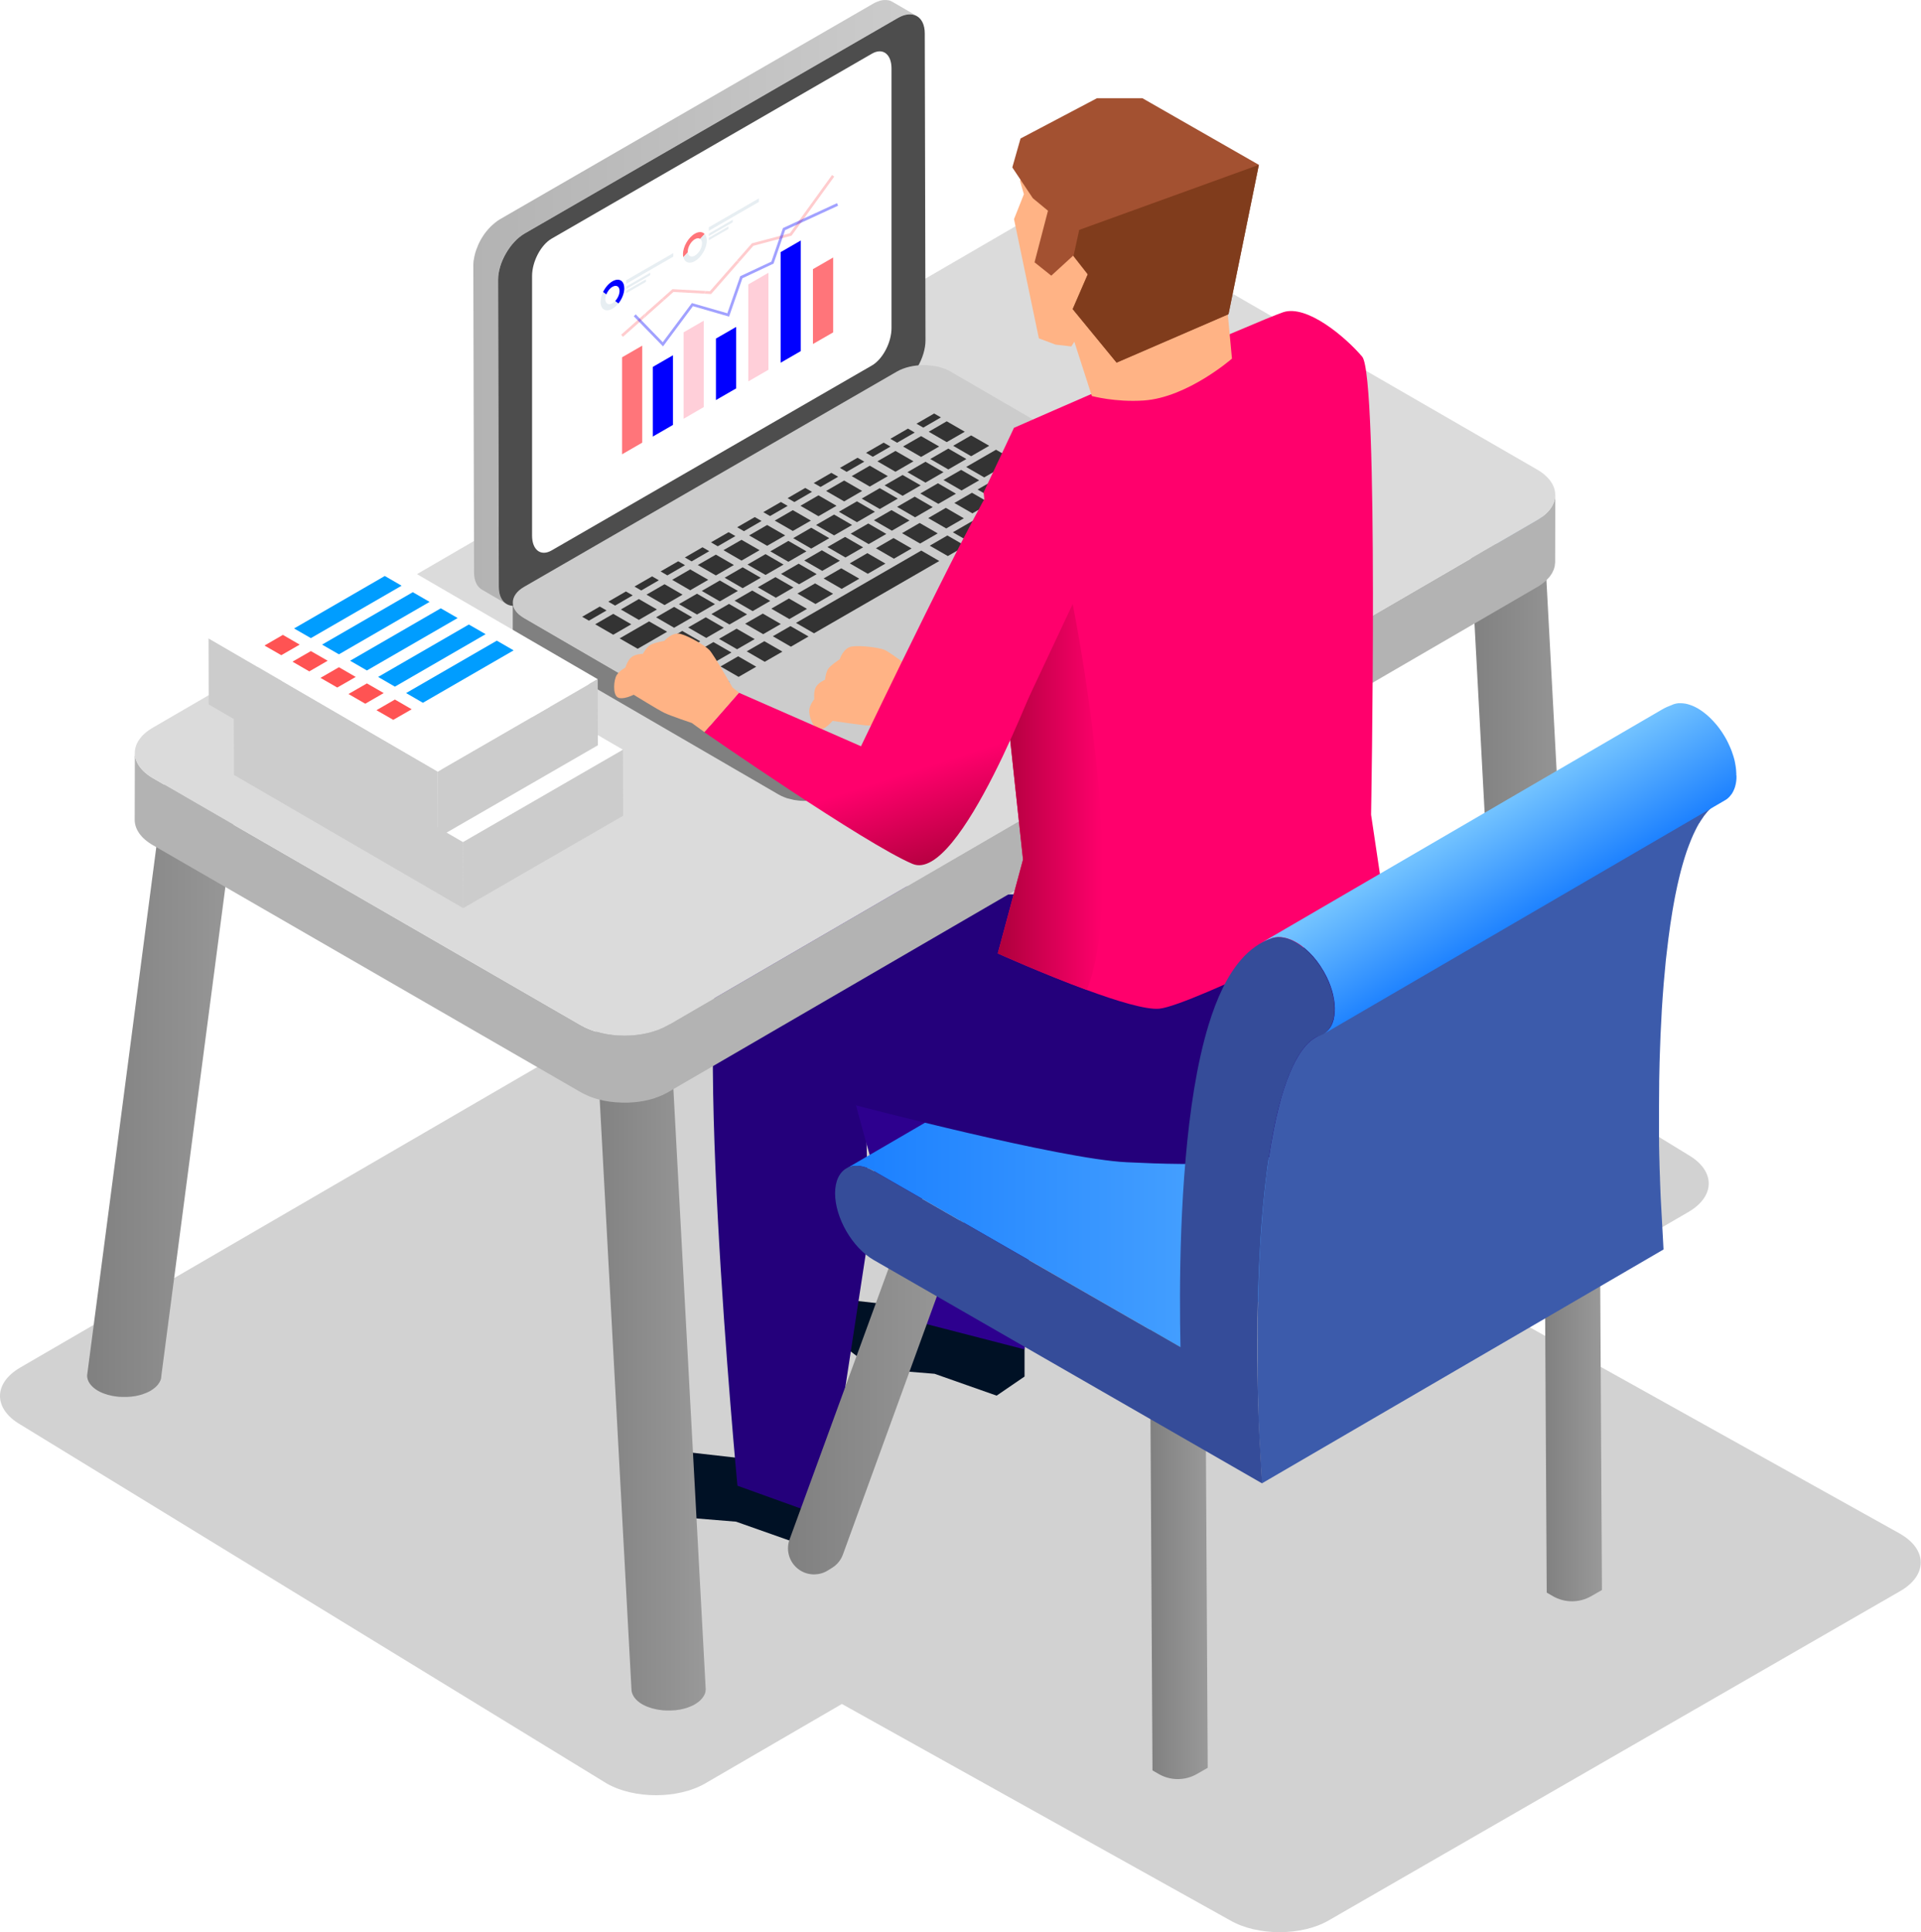 <?xml version="1.0" encoding="UTF-8"?><svg id="artwork" xmlns="http://www.w3.org/2000/svg" xmlns:xlink="http://www.w3.org/1999/xlink" viewBox="0 0 350 352"><defs><style>.cls-1,.cls-2{fill:none;}.cls-3{fill:#ffb385;}.cls-4{fill:url(#_Œ_ƒΩ_11);}.cls-5{fill:url(#_Œ_ƒΩ_10);}.cls-6{fill:url(#_Œ_ƒΩ_12);}.cls-7{fill:url(#_Œ_ƒΩ_25);}.cls-8{fill:gray;}.cls-9{fill:#d2d2d2;}.cls-10{fill:url(#linear-gradient-7);}.cls-11{fill:url(#linear-gradient-5);}.cls-12{fill:url(#linear-gradient-6);}.cls-13{fill:url(#linear-gradient-4);}.cls-14{fill:url(#linear-gradient-3);}.cls-15{fill:url(#linear-gradient-2);}.cls-16{fill:#24007b;}.cls-17{fill:#abc4dc;}.cls-18{fill:#06d2ff;}.cls-19{fill:#dbdbdb;}.cls-20{fill:url(#linear-gradient);}.cls-21{fill:#354c99;}.cls-22{fill:#2d008e;}.cls-23{fill:#4d4d4d;}.cls-24{fill:#ccc;}.cls-25{isolation:isolate;}.cls-26{fill:#001125;}.cls-27{fill:#ff006c;}.cls-28{fill:#e7eef2;}.cls-29{fill:#fff;}.cls-30{fill:#dcdddd;}.cls-31{fill:url(#_Œ_ƒΩ_12-2);}.cls-32{fill:url(#_Œ_ƒΩ_25-2);}.cls-33{fill:#dbedf6;}.cls-34,.cls-2{opacity:.37;}.cls-35{fill:#0100ff;}.cls-36{fill:#009dff;}.cls-37{fill:#b3b3b3;}.cls-38{fill:#ffcfd9;}.cls-39{fill:#ff80de;}.cls-40{fill:#ff5353;}.cls-41{fill:#333;}.cls-42{fill:#a35131;}.cls-43{fill:#803c1c;}.cls-44{fill:#a2afb5;}.cls-45{fill:#d2e9ff;}.cls-46{fill:#6aadfb;}.cls-2{stroke:#fff;stroke-miterlimit:10;stroke-width:.09px;}.cls-47{fill:#ff757a;}.cls-48{fill:#3c5bab;}</style><linearGradient id="_Œ_ƒΩ_11" x1="-9872.59" y1="114.09" x2="-9844.11" y2="114.09" gradientTransform="translate(-9657.44) rotate(-180) scale(1 -1)" gradientUnits="userSpaceOnUse"><stop offset="0" stop-color="#539ef8"/><stop offset="1" stop-color="#8dc2ff"/></linearGradient><linearGradient id="linear-gradient" x1="107.22" y1="236.87" x2="128.58" y2="236.87" gradientUnits="userSpaceOnUse"><stop offset="0" stop-color="gray"/><stop offset="1" stop-color="#999"/></linearGradient><linearGradient id="linear-gradient-2" x1="267.69" y1="157.38" x2="287.65" y2="157.38" xlink:href="#linear-gradient"/><linearGradient id="linear-gradient-3" x1="15.89" y1="195.42" x2="44.37" y2="195.42" xlink:href="#linear-gradient"/><linearGradient id="linear-gradient-4" x1="143.57" y1="253.13" x2="175.93" y2="253.13" xlink:href="#linear-gradient"/><linearGradient id="linear-gradient-5" x1="209.48" y1="279.47" x2="220.04" y2="279.47" xlink:href="#linear-gradient"/><linearGradient id="linear-gradient-6" x1="281.31" y1="247.08" x2="291.88" y2="247.08" xlink:href="#linear-gradient"/><linearGradient id="_Œ_ƒΩ_12" x1="154.2" y1="207.6" x2="288.26" y2="207.6" gradientUnits="userSpaceOnUse"><stop offset="0" stop-color="#1a7fff"/><stop offset="1" stop-color="#73c3ff"/></linearGradient><linearGradient id="linear-gradient-7" x1="86.24" y1="55.03" x2="167.06" y2="55.03" gradientUnits="userSpaceOnUse"><stop offset="0" stop-color="#b3b3b3"/><stop offset="1" stop-color="#ccc"/></linearGradient><linearGradient id="_Œ_ƒΩ_10" x1="44.86" y1="1244.51" x2="102.46" y2="1244.51" gradientTransform="translate(-116.99 -1101.69) rotate(-11.67)" gradientUnits="userSpaceOnUse"><stop offset="0" stop-color="#002644"/><stop offset="1" stop-color="#000616"/></linearGradient><linearGradient id="_Œ_ƒΩ_12-2" x1="280.17" y1="166.93" x2="269.44" y2="148.89" xlink:href="#_Œ_ƒΩ_12"/><linearGradient id="_Œ_ƒΩ_25" x1="181.79" y1="145.2" x2="200.91" y2="145.2" gradientUnits="userSpaceOnUse"><stop offset="0" stop-color="#ae003c"/><stop offset="1" stop-color="#ff006c"/></linearGradient><linearGradient id="_Œ_ƒΩ_25-2" x1="175.52" y1="157.54" x2="169.69" y2="139.31" xlink:href="#_Œ_ƒΩ_25"/></defs><path class="cls-17" d="M188.66,52.27c-2.64,1.52-2.66,4.02-.04,5.54,2.62,1.52,6.93,1.52,9.57,0,2.64-1.52,2.66-4.02.03-5.54-2.62-1.52-6.93-1.52-9.57,0Z"/><path class="cls-4" d="M186.69,55.25c0,.07.01.15.02.22.01.06.03.11.04.17.02.07.03.14.06.2.02.06.05.11.07.16.03.07.06.14.1.21.03.05.06.1.09.15.05.08.1.16.16.24.03.05.07.09.11.14.09.11.18.21.29.31.04.04.07.07.11.11.06.06.13.11.2.17.06.05.12.1.19.15.07.05.16.11.24.16.09.06.17.11.26.17.2.12.41.22.63.32.06.03.13.05.19.08.17.07.35.14.53.2.07.02.13.05.2.07.11.04.23.07.35.1.09.02.18.05.27.07.12.03.25.05.37.08.09.02.17.04.26.05.25.05.51.08.77.11.08,0,.16.01.24.02.16.01.31.02.47.03.1,0,.19,0,.29,0,.13,0,.25,0,.38,0,.1,0,.2,0,.31,0,.12,0,.23-.01.35-.02.1,0,.21-.02.31-.03.11-.01.23-.02.34-.04.1-.01.2-.03.3-.04.12-.02.24-.04.36-.06.09-.02.19-.04.28-.06.14-.03.28-.07.42-.1.08-.02.15-.04.23-.06.25-.07.49-.15.72-.24.03-.01.07-.03.1-.04.32-.13.62-.27.91-.43,1.33-.77,1.99-1.78,1.99-2.79l14.96,114.21c0,1.01-.66,2.02-1.99,2.79-.28.16-.59.31-.91.43-.02,0-.04.02-.06.03-.01,0-.03,0-.04.01-.23.09-.48.17-.72.24-.02,0-.04.01-.06.02-.06.02-.12.03-.17.04-.14.04-.28.07-.42.1-.04,0-.07.02-.11.03h0s0,0,0,0c-.06.01-.11.02-.17.03-.12.02-.24.04-.36.06-.05,0-.09.02-.14.02-.05,0-.11.01-.16.02-.11.01-.23.03-.34.04-.05,0-.11.01-.16.02-.05,0-.1,0-.15,0-.12,0-.23.01-.35.02-.06,0-.11,0-.17,0-.05,0-.09,0-.14,0-.13,0-.25,0-.38,0-.06,0-.12,0-.18,0-.04,0-.07,0-.11,0-.16,0-.31-.02-.47-.03-.06,0-.12,0-.18-.01-.02,0-.04,0-.05,0-.26-.03-.52-.06-.77-.11-.01,0-.03,0-.04,0-.07-.01-.14-.03-.22-.05-.13-.03-.25-.05-.37-.08-.09-.02-.18-.05-.27-.07-.12-.03-.23-.06-.35-.1-.03,0-.05-.01-.08-.02-.04-.01-.08-.03-.12-.05-.18-.06-.35-.13-.53-.2-.07-.03-.13-.05-.19-.08-.22-.1-.43-.2-.63-.32-.03-.02-.05-.03-.08-.05-.06-.04-.12-.08-.18-.12-.08-.05-.16-.1-.24-.16-.07-.05-.13-.1-.19-.15-.07-.06-.14-.11-.2-.17-.01-.01-.03-.02-.04-.03-.03-.02-.04-.05-.07-.07-.1-.1-.2-.2-.29-.31-.02-.02-.04-.04-.06-.07-.02-.02-.03-.05-.05-.07-.06-.08-.11-.16-.16-.24-.02-.03-.05-.06-.07-.1,0-.02-.02-.04-.03-.05-.04-.07-.07-.14-.1-.21-.02-.04-.04-.08-.06-.12,0-.01,0-.03-.01-.04-.02-.07-.04-.14-.06-.2-.01-.04-.03-.09-.04-.13,0-.01,0-.03,0-.04-.01-.07-.02-.14-.02-.22,0-.05-.01-.09-.02-.14,0-.02,0-.04,0-.06l-14.96-114.21c0,.07.01.13.02.2Z"/><path class="cls-9" d="M346.21,279.42l-71.19-39.68,32.61-18.95c4.95-2.88,4.92-7.54-.06-10.41l-106.77-65.35c-4.98-2.87-13.02-2.88-17.97,0L3.69,249.13c-4.94,2.87-4.92,7.54.06,10.41l106.77,65.35c4.98,2.87,13.03,2.87,17.97,0l24.9-14.47,70.74,39.42c4.98,2.87,13.03,2.87,17.97,0l104.16-60.01c4.95-2.88,4.92-7.54-.06-10.41Z"/><polygon class="cls-26" points="150.5 270.34 150.5 277.72 145.41 281.2 134.11 277.21 122.98 276.3 113.3 268.96 116.61 263.56 135.22 265.68 150.5 270.34"/><path class="cls-17" d="M118.75,159.39c2.64,1.52,2.66,4.02.04,5.54-2.62,1.52-6.93,1.52-9.57,0-2.64-1.52-2.66-4.02-.03-5.54,2.62-1.52,6.93-1.52,9.57,0Z"/><path class="cls-20" d="M120.72,162.37c0,.07-.01.15-.02.22-.01.06-.03.11-.04.17-.02.07-.03.14-.06.2-.02.06-.05.11-.07.17-.03.07-.06.14-.1.21-.03.05-.06.1-.09.15-.05.08-.1.16-.16.24-.03.05-.07.09-.11.14-.09.11-.18.21-.29.31-.04.04-.07.07-.11.11-.06.06-.13.11-.2.17-.06.05-.12.1-.19.15-.07.05-.16.11-.24.16-.09.06-.17.11-.26.17-.2.12-.41.22-.63.32-.06.03-.13.05-.19.08-.17.07-.35.14-.53.2-.07.02-.13.05-.2.07-.11.04-.23.07-.35.1-.09.02-.18.05-.27.07-.12.03-.25.05-.37.08-.09.02-.17.04-.26.05-.25.04-.51.08-.77.11-.08,0-.16.01-.24.02-.16.01-.31.02-.47.03-.1,0-.19,0-.29,0-.13,0-.25,0-.38,0-.1,0-.2,0-.31,0-.12,0-.23-.01-.35-.02-.1,0-.21-.02-.31-.03-.11-.01-.23-.02-.34-.04-.1-.01-.2-.03-.3-.04-.12-.02-.24-.04-.36-.06-.09-.02-.19-.04-.28-.06-.14-.03-.28-.07-.42-.1-.08-.02-.15-.04-.23-.06-.25-.07-.49-.15-.72-.24-.03-.01-.07-.03-.1-.04-.32-.13-.62-.27-.91-.43-1.33-.77-1.99-1.78-1.99-2.79l7.84,145.54c0,1.01.66,2.02,1.99,2.79.28.16.59.31.91.43.02,0,.04.02.06.03.01,0,.03,0,.04.01.23.09.48.17.72.24.02,0,.04.01.06.02.06.02.12.03.17.04.14.04.28.07.42.1.04,0,.07.02.11.03h0s0,0,0,0c.06.01.11.02.17.03.12.02.24.04.36.06.05,0,.09.02.14.02.05,0,.11.01.16.02.11.01.23.03.34.04.05,0,.11.01.16.02.05,0,.1,0,.15,0,.12,0,.23.01.35.02.06,0,.11,0,.17,0,.05,0,.09,0,.14,0,.13,0,.25,0,.38,0,.06,0,.12,0,.18,0,.04,0,.07,0,.11,0,.16,0,.31-.02.47-.03.06,0,.12,0,.18-.01.02,0,.04,0,.05,0,.26-.03.52-.06.77-.11.01,0,.03,0,.04,0,.07-.01.14-.03.22-.05.12-.03.25-.05.37-.08.09-.02.18-.05.27-.07.12-.03.23-.06.35-.1.03,0,.05-.01.08-.02.04-.01.08-.03.12-.05.18-.06.35-.13.53-.2.06-.03.13-.05.19-.08.22-.1.43-.2.63-.32.03-.02.05-.03.08-.05.06-.04.12-.08.18-.12.08-.05.16-.1.24-.16.07-.05.13-.1.19-.15.07-.06.14-.11.2-.17.01-.01.03-.02.04-.03.03-.02.04-.05.07-.07.1-.1.2-.2.29-.31.02-.02.04-.04.06-.07.02-.02.03-.05.05-.07.06-.08.11-.16.16-.24.02-.03.05-.06.07-.1,0-.02.02-.04.03-.05.04-.07.07-.14.1-.21.02-.04.04-.08.06-.12,0-.01,0-.03.01-.04.02-.07.04-.14.06-.2.01-.04.03-.09.04-.13,0-.01,0-.03,0-.04.01-.07.02-.14.02-.22,0-.05.01-.09.02-.14,0-.02,0-.04,0-.06l-7.84-145.54c0,.07-.01.13-.02.2Z"/><path class="cls-17" d="M279.22,92.49c2.64,1.52,2.65,4.02.04,5.54-2.62,1.52-6.93,1.52-9.57,0-2.64-1.52-2.65-4.02-.03-5.54,2.62-1.52,6.93-1.52,9.57,0Z"/><path class="cls-15" d="M281.19,95.47c0,.07-.01.14-.03.22-.01.06-.03.11-.04.17-.02.07-.03.14-.06.2-.02.06-.05.11-.07.16-.03.07-.06.14-.1.21-.03.05-.06.1-.09.15-.05.08-.1.16-.16.24-.03.05-.07.09-.11.14-.09.11-.18.21-.29.31-.04.04-.07.07-.11.11-.06.06-.13.11-.2.17-.06.05-.12.1-.19.15-.07.05-.16.11-.24.16-.09.06-.17.11-.26.17-.2.12-.41.22-.63.32-.06.03-.13.06-.19.08-.17.07-.35.14-.53.2-.07.02-.13.05-.2.07-.11.04-.23.07-.35.1-.09.02-.18.05-.27.07-.12.03-.25.05-.37.08-.09.02-.17.04-.26.05-.25.05-.51.08-.77.11-.08,0-.16.01-.24.02-.16.01-.31.02-.47.03-.1,0-.19,0-.29,0-.13,0-.25,0-.38,0-.1,0-.2,0-.31,0-.12,0-.23-.01-.35-.02-.1,0-.21-.02-.31-.03-.11-.01-.23-.02-.34-.04-.1-.01-.2-.03-.3-.04-.12-.02-.24-.04-.36-.06-.09-.02-.19-.04-.28-.06-.14-.03-.28-.07-.42-.1-.08-.02-.15-.04-.23-.06-.25-.07-.49-.15-.72-.24-.03-.01-.07-.03-.1-.04-.32-.13-.62-.27-.91-.43-1.33-.77-1.99-1.78-1.99-2.79l6.44,120.35c0,1.01.66,2.02,1.99,2.79.28.16.59.31.91.43.02,0,.04.02.06.03.01,0,.03,0,.04.01.23.09.48.17.72.24.02,0,.04.01.06.02.06.02.12.03.17.04.14.04.28.07.42.1.04,0,.07.02.11.03h0s0,0,0,0c.06.01.11.02.17.03.12.02.24.04.36.06.05,0,.09.02.14.02.05,0,.11.01.16.02.11.01.23.03.34.04.05,0,.11.01.16.02.05,0,.1,0,.15,0,.12,0,.23.01.35.02.06,0,.11,0,.17,0,.05,0,.09,0,.14,0,.13,0,.25,0,.38,0,.06,0,.12,0,.18,0,.04,0,.07,0,.11,0,.16,0,.31-.02.47-.03.06,0,.12,0,.18-.01.02,0,.04,0,.05,0,.26-.03.52-.06.77-.11.01,0,.03,0,.04,0,.07-.01.14-.03.22-.05.13-.03.25-.05.37-.08.09-.02.18-.05.27-.07.12-.03.23-.06.35-.1.03,0,.05-.01.08-.02.04-.01.08-.03.12-.05.18-.06.35-.13.53-.2.06-.03.13-.05.19-.08.22-.1.43-.2.63-.32.03-.02.05-.03.08-.05.06-.04.12-.08.18-.12.08-.05.16-.1.24-.16.07-.05.13-.1.19-.15.07-.06.14-.11.2-.17.01-.01.03-.02.04-.03.03-.02.04-.05.07-.07.1-.1.2-.2.29-.31.02-.02.04-.04.06-.07.02-.02.03-.05.05-.07.06-.08.11-.16.16-.24.02-.03.05-.06.07-.1.01-.02.02-.04.03-.05.04-.07.07-.14.1-.21.02-.04.04-.08.06-.12,0-.01,0-.03.01-.04.02-.07.04-.14.06-.2.01-.04.03-.09.04-.13,0-.01,0-.03,0-.04.01-.07.02-.14.02-.22,0-.05.01-.09.02-.14,0-.02,0-.04,0-.06l-6.44-120.35c0,.07-.01.13-.02.2Z"/><path class="cls-17" d="M42.38,133.6c2.64,1.52,2.66,4.02.04,5.54-2.62,1.52-6.93,1.52-9.57,0-2.64-1.52-2.65-4.02-.03-5.54,2.62-1.52,6.93-1.52,9.57,0Z"/><path class="cls-14" d="M44.35,136.59c0,.07-.01.14-.03.22-.01.06-.03.11-.04.17-.02.07-.03.14-.06.2-.02.06-.05.11-.07.16-.03.07-.06.14-.1.21-.03.05-.06.1-.09.15-.05.08-.1.16-.16.24-.03.05-.07.09-.11.14-.09.11-.18.21-.29.31-.04.04-.07.07-.11.11-.06.06-.13.11-.2.17-.06.05-.12.1-.19.15-.07.05-.16.11-.24.16-.09.06-.17.11-.26.17-.2.12-.41.22-.63.32-.06.03-.13.05-.19.08-.17.07-.35.14-.53.2-.07.02-.13.05-.2.07-.11.04-.23.07-.35.1-.09.02-.18.05-.27.07-.12.03-.25.05-.37.08-.09.02-.17.04-.26.05-.25.04-.51.08-.77.11-.08,0-.16.01-.24.02-.16.01-.31.02-.47.03-.1,0-.19,0-.29,0-.13,0-.25,0-.38,0-.1,0-.2,0-.31,0-.12,0-.23-.01-.35-.02-.1,0-.21-.02-.31-.03-.11-.01-.23-.02-.34-.04-.1-.01-.2-.03-.3-.04-.12-.02-.24-.04-.36-.06-.09-.02-.19-.04-.28-.06-.14-.03-.28-.07-.42-.1-.08-.02-.15-.04-.23-.06-.25-.07-.49-.15-.72-.24-.03-.01-.07-.03-.1-.04-.32-.13-.62-.27-.91-.43-1.33-.77-1.99-1.78-1.99-2.79l-14.96,114.21c0,1.01.66,2.02,1.99,2.79.28.16.59.31.91.43.02,0,.04.02.06.03.01,0,.03,0,.04.01.23.09.48.17.72.24.02,0,.04.01.06.02.06.02.12.03.17.04.14.04.28.07.42.1.04,0,.07.02.11.03h0s0,0,0,0c.06.01.11.02.17.03.12.02.24.04.36.06.05,0,.09.02.14.02.05,0,.11.01.16.02.11.01.23.03.34.04.05,0,.11.01.16.02.05,0,.1,0,.15,0,.12,0,.23.01.35.02.06,0,.11,0,.17,0,.05,0,.09,0,.14,0,.13,0,.25,0,.38,0,.06,0,.12,0,.18,0,.04,0,.07,0,.11,0,.16,0,.31-.02.47-.03.06,0,.12,0,.18-.01.02,0,.04,0,.05,0,.26-.03.52-.06.77-.11.01,0,.03,0,.04,0,.07-.01.14-.03.22-.05.12-.03.25-.05.37-.08.09-.02.18-.05.27-.07.12-.03.23-.06.35-.1.03,0,.05-.01.08-.02.04-.01.08-.03.12-.05.18-.06.35-.13.53-.2.06-.03.13-.05.19-.08.22-.1.43-.2.63-.32.03-.02.05-.03.08-.05.06-.04.12-.08.18-.12.08-.05.16-.1.24-.16.07-.05.13-.1.19-.15.07-.06.14-.11.2-.17.01-.01.03-.02.04-.03.03-.02.04-.05.07-.07.1-.1.2-.2.29-.31.02-.02.04-.04.06-.07.02-.02.03-.05.05-.07.06-.08.11-.16.16-.24.02-.03.05-.06.07-.1,0-.02.02-.04.03-.05.04-.07.07-.14.1-.21.02-.04.04-.08.06-.12,0-.01,0-.03.01-.04.02-.07.04-.14.06-.2.01-.04.03-.09.04-.13,0-.01,0-.03,0-.04.01-.07.02-.14.02-.22,0-.05.01-.09.02-.14,0-.02,0-.04,0-.06l14.96-114.21c0,.07-.01.13-.02.2Z"/><polygon class="cls-26" points="186.67 243.39 186.67 250.77 181.58 254.25 170.28 250.27 159.15 249.36 149.48 242.01 152.78 236.61 171.4 238.73 186.67 243.39"/><path class="cls-16" d="M175.3,202.55v-41.32c-20.73.22-38.57,1.76-42.45,6.13-7.49,8.44,1.51,103.3,1.51,103.3l16.02,5.77,7.94-51.82-.67-24.97s7.89,1.36,17.65,2.89Z"/><path class="cls-22" d="M237.1,167.08s-3.68,25.26-7.04,36.46l-41.32-1.59-2.08,43.87-18.99-4.9s-20.7-64.07-16.4-68.75c15.81-17.25,85.84-5.09,85.84-5.09Z"/><g class="cls-25"><polygon class="cls-33" points="166.15 219.43 170.71 216.78 175.93 221.82 171.36 224.47 166.15 219.43"/><path class="cls-13" d="M171.36,224.47l-5.21-5.04-22.3,61.03c-.78,2.17.11,4.58,2.11,5.73h0c1.51.86,3.37.83,4.85-.08l.8-.5c.92-.57,1.62-1.43,1.98-2.45l22.33-61.35-4.56,2.65Z"/></g><g class="cls-25"><polygon class="cls-44" points="214.06 236.42 209.48 235.17 214.98 233.58 219.56 234.84 214.06 236.42"/><path class="cls-11" d="M219.56,234.84l-5.5,1.59-4.58-1.25.5,87.34,1.12.65c2.15,1.24,4.79,1.25,6.95.02l1.99-1.14-.49-87.2Z"/></g><g class="cls-25"><polygon class="cls-44" points="285.89 204.04 281.31 202.79 286.81 201.2 291.39 202.45 285.89 204.04"/><path class="cls-12" d="M291.39,202.45l-5.5,1.59-4.58-1.25.5,87.34,1.12.65c2.15,1.24,4.79,1.25,6.95.02l1.99-1.14-.49-87.2Z"/></g><path class="cls-6" d="M232.4,170.73c-.08-.04-.15-.08-.22-.13-.1-.05-.19-.1-.29-.15-.1-.05-.19-.09-.29-.13-.09-.04-.19-.08-.28-.12-.1-.04-.19-.07-.28-.11-.02,0-.04-.01-.05-.02,0,0-.01,0-.02,0-.07-.02-.14-.05-.21-.07-.1-.03-.19-.06-.29-.08-.1-.02-.19-.05-.29-.06-.1-.02-.21-.04-.31-.05-.07,0-.14-.02-.21-.02-.01,0-.02,0-.03,0-.02,0-.05,0-.07,0-.11,0-.22-.01-.33-.01-.12,0-.25,0-.37.02-.14.01-.27.03-.41.06,0,0,0,0,0,0,0,0,0,0-.01,0-.16.03-.32.08-.47.13-.2.07-.39.16-.57.26l-73.18,42.61c.32-.18.67-.32,1.04-.39,0,0,0,0,.01,0,.37-.08.77-.1,1.19-.06.01,0,.02,0,.03,0,.42.04.85.13,1.3.28,0,0,.01,0,.02,0,.46.16.93.37,1.42.65l55.86,32.09,73.18-42.61-55.86-32.09Z"/><path class="cls-16" d="M252.29,165.83s2.74,29.12-7.91,39.16c-8.51,8.03-27.06,7.3-39.1,6.74-12.04-.56-49.32-10.37-49.32-10.37,0,0-30.1-23.84-22.6-32.28,10.31-11.61,118.93-3.25,118.93-3.25Z"/><path class="cls-37" d="M283.33,90.49c-.01.12-.02.24-.04.35-.02.1-.05.19-.07.29-.03.11-.06.22-.1.34-.03.09-.08.18-.12.27-.05.12-.1.23-.16.35-.04.08-.1.17-.15.25-.08.13-.17.26-.26.39-.06.08-.12.15-.18.23-.14.17-.3.34-.48.51-.06.06-.12.12-.19.18-.11.1-.23.19-.34.28-.1.08-.2.17-.32.25-.13.09-.27.18-.4.27-.14.09-.28.19-.43.27l-158.38,92.04c-.34.19-.69.37-1.06.54-.1.05-.21.09-.32.14-.29.12-.58.23-.88.33-.11.04-.21.08-.32.11-.19.06-.38.11-.58.16-.15.04-.29.08-.44.12-.2.05-.41.09-.62.13-.14.03-.28.06-.42.09-.42.07-.85.13-1.28.18-.13.01-.27.02-.4.03-.25.02-.51.04-.76.05-.16,0-.32.01-.49.01-.21,0-.41,0-.62,0-.17,0-.34,0-.51-.01-.19,0-.38-.02-.57-.03-.17-.01-.35-.03-.52-.04-.19-.02-.38-.04-.56-.06-.17-.02-.34-.05-.5-.07-.2-.03-.4-.07-.6-.1-.16-.03-.31-.06-.47-.09-.23-.05-.47-.11-.7-.17-.13-.03-.26-.07-.39-.1-.41-.12-.82-.26-1.2-.41-.05-.02-.11-.05-.16-.07-.53-.22-1.04-.45-1.52-.73l-77.94-45c-1.38-.8-2.33-1.75-2.85-2.77-.31-.61-.46-1.24-.46-1.87h0s0,0,0,0l-.03,12.21c0,1.68,1.1,3.36,3.32,4.63l77.94,45c.48.27.99.51,1.52.73.03.01.06.03.1.05.02,0,.04.01.06.02.39.15.79.29,1.21.41.03,0,.06.02.1.03.09.03.19.05.29.07.23.06.46.12.7.17.06.01.12.03.19.05.09.02.19.03.28.05.2.04.4.07.6.1.08.01.16.03.24.04.09.01.18.02.26.03.19.02.37.04.56.06.09,0,.18.02.27.03.08,0,.17,0,.25.01.19.01.38.02.57.03.1,0,.19.01.29.02.08,0,.15,0,.23,0,.21,0,.41,0,.62,0,.1,0,.2,0,.31,0,.06,0,.12,0,.18-.01.26-.01.51-.03.76-.05.1,0,.2-.01.3-.02.03,0,.06,0,.09-.01.43-.05.86-.1,1.28-.18.02,0,.04,0,.06,0,.12-.02.24-.05.36-.08.21-.04.41-.08.62-.13.15-.04.3-.08.44-.12.19-.05.39-.11.58-.16.04-.01.08-.02.12-.04.07-.02.13-.05.2-.08.3-.1.6-.21.88-.33.11-.05.21-.09.32-.14.37-.17.72-.34,1.06-.54l158.38-92.04s.09-.05.14-.08c.1-.06.19-.13.29-.19.14-.09.28-.18.4-.27.11-.08.21-.17.32-.25.12-.09.24-.19.34-.28.02-.02.05-.04.07-.06.04-.04.07-.08.12-.13.17-.17.33-.34.48-.51.03-.04.07-.07.1-.11.03-.04.05-.08.08-.11.1-.13.18-.26.26-.39.03-.06.08-.11.11-.16.02-.03.02-.06.04-.09.06-.12.11-.23.16-.35.03-.07.07-.13.1-.2,0-.02.01-.05.02-.07.04-.11.07-.22.1-.34.02-.08.05-.15.06-.23,0-.02,0-.04,0-.06.02-.12.03-.24.04-.35,0-.08.02-.15.03-.23,0-.03,0-.07,0-.1l.03-12.21c0,.11-.02.22-.03.33Z"/><path class="cls-19" d="M280.04,85.53c4.4,2.54,4.43,6.66.05,9.2l-158.38,92.04c-4.37,2.54-11.49,2.54-15.89,0l-77.94-45c-4.4-2.54-4.42-6.66-.05-9.2L186.21,40.53c4.38-2.54,11.49-2.54,15.89,0l77.94,45Z"/><path class="cls-10" d="M86.31,47.4c0-.05.02-.11.03-.16,0-.06.02-.12.03-.18.02-.11.03-.23.06-.34.04-.19.09-.37.14-.56.02-.06.03-.11.05-.17,0-.03.02-.07.03-.1.02-.08.05-.15.07-.23.05-.15.11-.31.17-.46.06-.15.12-.29.18-.44,0,0,0-.02.01-.02,0,0,0-.01,0-.02.06-.13.11-.25.17-.38.07-.14.14-.28.21-.42.06-.12.13-.23.19-.35,0-.01.01-.02.02-.03,0-.01.01-.02.02-.03.08-.14.17-.28.25-.41.09-.14.19-.28.28-.42.04-.06.09-.12.13-.18.02-.03.05-.06.07-.09.04-.06.08-.12.13-.17.13-.17.26-.33.4-.48.06-.07.13-.13.19-.2.05-.06.11-.12.16-.17.06-.06.12-.13.18-.19.14-.14.29-.26.43-.38.1-.08.19-.17.29-.25.3-.24.61-.46.92-.64L159.07.68c.23-.14.47-.25.69-.34.07-.03.14-.05.22-.08.06-.02.11-.04.17-.06.06-.02.13-.05.19-.07.15-.04.29-.07.43-.09.06,0,.12-.01.18-.02.02,0,.05,0,.07,0,.04,0,.07,0,.11-.01.11,0,.22,0,.32,0,.1,0,.2.02.3.03.02,0,.04,0,.06.01.01,0,.03,0,.04,0,.06.01.12.02.18.04.09.03.18.06.26.09.08.04.17.08.25.12,0,0,.02.01.03.02l4.5,2.61c-.22-.13-.45-.21-.71-.27-.01,0-.03,0-.04,0-.25-.05-.51-.06-.79-.04-.02,0-.05,0-.07,0-.26.03-.53.09-.81.18-.06.02-.11.04-.17.06-.3.11-.6.24-.91.42l-67.93,39.22c-.32.18-.62.4-.92.64-.1.08-.19.17-.29.25-.21.18-.42.37-.62.58-.05.06-.11.12-.16.17-.25.27-.49.56-.72.86-.02.03-.05.06-.07.09-.25.34-.48.68-.69,1.05,0,.01-.01.02-.02.03-.21.37-.41.76-.58,1.14,0,0,0,.01,0,.02-.17.38-.31.77-.43,1.16,0,.03-.02.07-.03.1-.11.36-.19.71-.25,1.07-.01.06-.02.12-.03.18-.06.38-.09.76-.09,1.12l.13,55.92c0,1.55.55,2.64,1.43,3.15l-4.5-2.62c-.88-.51-1.43-1.6-1.43-3.15l-.13-55.92c0-.31.02-.63.06-.96Z"/><path class="cls-23" d="M163.57,3.29c2.71-1.57,4.92-.31,4.92,2.8l.13,55.92c0,3.12-2.18,6.91-4.89,8.47l-67.93,39.22c-2.71,1.57-4.92.31-4.92-2.81l-.13-55.92c0-3.11,2.18-6.9,4.89-8.46L163.57,3.29Z"/><path class="cls-8" d="M93.55,110.47s.01.05.02.07c.08.22.19.43.33.64.03.04.05.08.08.11.15.21.33.41.55.6.14.13.32.24.49.36.14.1.26.21.42.3l46.43,26.97c.3.17.63.32.96.46.09.04.18.07.27.1.21.08.43.14.65.2.23.06.46.12.69.17.28.06.55.11.84.14.07,0,.14.02.21.03.38.04.77.06,1.16.06.06,0,.12,0,.19,0,.38,0,.77-.02,1.15-.06.06,0,.12-.01.17-.02.38-.04.75-.11,1.11-.19.07-.01.13-.03.2-.05.33-.08.65-.18.96-.29.06-.02.11-.04.17-.06.37-.14.73-.31,1.05-.5l67.93-39.22c1.36-.79,2.04-1.82,2.04-2.85v5.2c.02,1.03-.66,2.07-2.02,2.85l-67.93,39.22c-.31.18-.65.34-1,.48-.02,0-.04.01-.06.02-.06.02-.12.04-.17.06-.2.07-.4.15-.61.21-.11.03-.23.06-.35.09-.07.02-.13.03-.2.05-.06.01-.12.03-.18.04-.23.05-.45.09-.69.12-.08.01-.17.02-.25.03-.06,0-.11.01-.17.02-.08,0-.17.02-.25.03-.23.02-.45.03-.68.04-.07,0-.14,0-.22,0-.06,0-.12,0-.19,0-.1,0-.2,0-.31,0-.26,0-.51-.03-.77-.05-.03,0-.06,0-.09-.01-.07,0-.14-.02-.21-.03-.2-.02-.39-.05-.59-.08-.09-.02-.17-.04-.25-.06-.24-.05-.47-.11-.69-.17-.12-.03-.25-.05-.37-.09-.1-.03-.19-.07-.28-.11-.09-.03-.18-.07-.27-.1-.34-.14-.66-.28-.96-.46l-46.43-26.97s-.06-.03-.08-.05c-.13-.08-.22-.17-.34-.25-.17-.12-.35-.24-.49-.37-.01-.01-.03-.02-.05-.03-.16-.15-.3-.3-.43-.46-.03-.04-.05-.07-.07-.11-.03-.04-.05-.08-.08-.11-.04-.06-.09-.13-.13-.19-.07-.13-.13-.26-.18-.39,0-.02-.01-.04-.02-.06,0-.03-.01-.05-.02-.07-.03-.08-.06-.17-.07-.25-.03-.13-.04-.26-.05-.4,0-.02,0-.04,0-.06v-5.2c-.01.24.03.48.1.71Z"/><path class="cls-24" d="M95.48,106.91c-2.71,1.57-2.73,4.1-.03,5.67l46.43,26.97c2.69,1.56,7.07,1.57,9.78,0l67.93-39.22c2.71-1.56,2.72-4.1.03-5.67l-46.43-26.97c-2.7-1.57-7.08-1.56-9.78,0l-67.93,39.22Z"/><path class="cls-29" d="M158.86,66.58l-58.35,33.69c-1.97,1.14-3.57-.07-3.57-2.7v-47.28c0-2.63,1.6-5.68,3.57-6.82l58.35-33.69c1.97-1.14,3.57.07,3.57,2.7v47.28c0,2.63-1.6,5.68-3.57,6.82Z"/><polygon class="cls-45" points="149.35 31.7 120.68 48.25 120.68 46.38 149.35 29.83 149.35 31.7"/><polygon class="cls-45" points="149.35 35.28 120.68 51.83 120.68 49.96 149.35 33.41 149.35 35.28"/><polygon class="cls-45" points="149.35 38.85 120.68 55.4 120.68 53.54 149.35 36.99 149.35 38.85"/><path class="cls-39" d="M107.9,58.06c0-2.94,2.06-6.51,4.61-7.98,2.54-1.47,4.61-.28,4.61,2.66s-2.06,6.51-4.61,7.98c-2.54,1.47-4.61.28-4.61-2.66Z"/><polygon class="cls-45" points="141.17 56.51 112.51 73.06 112.51 71.2 141.17 54.65 141.17 56.51"/><polygon class="cls-45" points="141.17 60.09 112.51 76.64 112.51 74.77 141.17 58.22 141.17 60.09"/><polygon class="cls-45" points="141.17 63.67 112.51 80.22 112.51 78.35 141.17 61.8 141.17 63.67"/><path class="cls-18" d="M144.62,58.06c0-2.94,2.06-6.51,4.61-7.98,2.54-1.47,4.61-.28,4.61,2.66s-2.06,6.51-4.61,7.98c-2.54,1.47-4.61.28-4.61-2.66Z"/><polygon class="cls-41" points="108.44 113.73 111.73 111.83 115.02 113.73 111.73 115.63 108.44 113.73"/><polygon class="cls-41" points="112.89 116.3 118.26 113.2 121.55 115.09 116.18 118.19 112.89 116.3"/><polygon class="cls-41" points="117.42 118.91 124.3 114.94 127.59 116.83 120.71 120.81 117.42 118.91"/><polygon class="cls-41" points="122.02 121.57 129.98 116.97 133.27 118.87 125.31 123.46 122.02 121.57"/><polygon class="cls-41" points="178.11 89.18 186.07 84.59 189.36 86.49 181.4 91.08 178.11 89.18"/><polygon class="cls-41" points="113.12 111.03 116.4 109.13 119.69 111.03 116.4 112.93 113.12 111.03"/><polygon class="cls-41" points="119.54 112.46 122.82 110.56 126.11 112.46 122.82 114.36 119.54 112.46"/><polygon class="cls-41" points="123.7 110.06 126.99 108.16 130.27 110.06 126.99 111.95 123.7 110.06"/><polygon class="cls-41" points="127.86 107.65 131.15 105.75 134.44 107.65 131.15 109.55 127.86 107.65"/><polygon class="cls-41" points="132.03 105.25 135.31 103.35 138.6 105.25 135.31 107.15 132.03 105.25"/><polygon class="cls-41" points="136.19 102.85 139.48 100.95 142.76 102.85 139.48 104.74 136.19 102.85"/><polygon class="cls-41" points="140.35 100.44 143.64 98.54 146.93 100.44 143.64 102.34 140.35 100.44"/><polygon class="cls-41" points="144.52 98.04 147.8 96.14 151.09 98.04 147.8 99.94 144.52 98.04"/><polygon class="cls-41" points="148.68 95.64 151.97 93.74 155.25 95.64 151.97 97.53 148.68 95.64"/><polygon class="cls-41" points="152.84 93.23 156.13 91.33 159.41 93.23 156.13 95.13 152.84 93.23"/><polygon class="cls-41" points="157 90.83 160.29 88.93 163.58 90.83 160.29 92.73 157 90.83"/><polygon class="cls-41" points="161.17 88.42 164.45 86.53 167.74 88.42 164.45 90.32 161.17 88.42"/><polygon class="cls-41" points="165.33 86.02 168.62 84.12 171.9 86.02 168.62 87.92 165.33 86.02"/><polygon class="cls-41" points="169.49 83.62 172.78 81.72 176.07 83.62 172.78 85.52 169.49 83.62"/><polygon class="cls-41" points="173.66 81.21 176.94 79.32 180.23 81.21 176.94 83.11 173.66 81.21"/><polygon class="cls-41" points="125.38 114.31 128.59 112.46 131.88 114.36 128.67 116.21 125.38 114.31"/><polygon class="cls-41" points="131 116.38 134.21 114.53 137.5 116.43 134.29 118.28 131 116.38"/><polygon class="cls-41" points="135.76 113.63 138.98 111.78 142.26 113.68 139.05 115.53 135.76 113.63"/><polygon class="cls-41" points="140.53 110.88 143.74 109.03 147.03 110.92 143.82 112.78 140.53 110.88"/><polygon class="cls-41" points="145.29 108.13 148.51 106.28 151.79 108.17 148.58 110.03 145.29 108.13"/><polygon class="cls-41" points="150.06 105.38 153.27 103.53 156.56 105.42 153.35 107.28 150.06 105.38"/><polygon class="cls-41" points="154.82 102.63 158.03 100.77 161.32 102.67 158.11 104.53 154.82 102.63"/><polygon class="cls-41" points="159.59 99.88 162.8 98.02 166.09 99.92 162.87 101.78 159.59 99.88"/><polygon class="cls-41" points="164.35 97.13 167.56 95.27 170.85 97.17 167.64 99.02 164.35 97.13"/><polygon class="cls-41" points="169.12 94.38 172.33 92.52 175.61 94.42 172.4 96.27 169.12 94.38"/><polygon class="cls-41" points="173.88 91.63 177.09 89.77 180.38 91.67 177.17 93.52 173.88 91.63"/><polygon class="cls-46" points="182.61 91.78 190.57 87.18 193.86 89.08 185.89 93.68 182.61 91.78"/><polygon class="cls-41" points="173.61 96.97 181.57 92.38 184.86 94.27 176.9 98.87 173.61 96.97"/><polygon class="cls-46" points="126.52 124.16 129.73 122.31 133.02 124.21 129.8 126.06 126.52 124.16"/><polygon class="cls-41" points="131.28 121.41 134.49 119.56 137.78 121.46 134.57 123.31 131.28 121.41"/><polygon class="cls-41" points="136.05 118.66 139.26 116.81 142.55 118.71 139.33 120.56 136.05 118.66"/><polygon class="cls-41" points="140.81 115.91 144.02 114.06 147.31 115.95 144.1 117.81 140.81 115.91"/><polygon class="cls-41" points="106.07 112.36 109.28 110.5 110.51 111.21 107.3 113.07 106.07 112.36"/><polygon class="cls-41" points="110.83 109.61 114.04 107.75 115.28 108.46 112.07 110.32 110.83 109.61"/><polygon class="cls-41" points="115.6 106.85 118.81 105 120.04 105.71 116.83 107.57 115.6 106.85"/><polygon class="cls-41" points="120.36 104.1 123.57 102.25 124.81 102.96 121.59 104.82 120.36 104.1"/><polygon class="cls-41" points="124.78 101.56 127.99 99.7 129.22 100.41 126.01 102.27 124.78 101.56"/><polygon class="cls-41" points="129.54 98.8 132.75 96.95 133.99 97.66 130.77 99.52 129.54 98.8"/><polygon class="cls-41" points="134.31 96.05 137.52 94.2 138.75 94.91 135.54 96.77 134.31 96.05"/><polygon class="cls-41" points="139.07 93.3 142.28 91.45 143.51 92.16 140.3 94.01 139.07 93.3"/><polygon class="cls-41" points="143.5 90.75 146.71 88.89 147.94 89.6 144.73 91.46 143.5 90.75"/><polygon class="cls-41" points="148.26 88 151.47 86.14 152.71 86.85 149.5 88.71 148.26 88"/><polygon class="cls-41" points="153.03 85.24 156.24 83.39 157.47 84.1 154.26 85.96 153.03 85.24"/><polygon class="cls-41" points="157.79 82.49 161 80.64 162.24 81.35 159.02 83.21 157.79 82.49"/><polygon class="cls-41" points="162.22 79.94 165.43 78.08 166.66 78.8 163.45 80.65 162.22 79.94"/><polygon class="cls-41" points="166.98 77.19 170.2 75.33 171.43 76.04 168.22 77.9 166.98 77.19"/><polygon class="cls-41" points="145.03 113.48 167.85 100.3 171.13 102.2 148.31 115.37 145.03 113.48"/><polygon class="cls-41" points="169.4 99.41 172.61 97.55 175.9 99.45 172.69 101.3 169.4 99.41"/><polygon class="cls-41" points="129.61 111.87 132.82 110.02 136.11 111.92 132.9 113.77 129.61 111.87"/><polygon class="cls-41" points="133.84 109.43 137.05 107.58 140.34 109.47 137.13 111.33 133.84 109.43"/><polygon class="cls-41" points="138.07 106.99 141.28 105.14 144.57 107.03 141.36 108.89 138.07 106.99"/><polygon class="cls-41" points="142.3 104.55 145.51 102.69 148.8 104.59 145.59 106.44 142.3 104.55"/><polygon class="cls-41" points="146.53 102.11 149.74 100.25 153.03 102.15 149.81 104 146.53 102.11"/><polygon class="cls-41" points="150.76 99.66 153.97 97.81 157.26 99.71 154.04 101.56 150.76 99.66"/><polygon class="cls-41" points="154.99 97.22 158.2 95.37 161.48 97.27 158.27 99.12 154.99 97.22"/><polygon class="cls-41" points="159.22 94.78 162.43 92.93 165.71 94.82 162.5 96.68 159.22 94.78"/><polygon class="cls-41" points="163.45 92.34 166.66 90.48 169.94 92.38 166.73 94.24 163.45 92.34"/><polygon class="cls-41" points="167.68 89.9 170.89 88.04 174.17 89.94 170.96 91.79 167.68 89.9"/><polygon class="cls-41" points="171.9 87.45 175.12 85.6 178.4 87.5 175.19 89.35 171.9 87.45"/><polygon class="cls-41" points="176.03 85.07 181.47 81.93 184.76 83.83 179.32 86.97 176.03 85.07"/><polygon class="cls-41" points="117.79 108.33 121.08 106.43 124.36 108.33 121.08 110.23 117.79 108.33"/><polygon class="cls-41" points="122.47 105.63 125.75 103.73 129.04 105.63 125.75 107.53 122.47 105.63"/><polygon class="cls-41" points="127.14 102.93 130.43 101.04 133.71 102.93 130.43 104.83 127.14 102.93"/><polygon class="cls-41" points="131.81 100.23 135.1 98.34 138.39 100.23 135.1 102.13 131.81 100.23"/><polygon class="cls-41" points="136.49 97.54 139.77 95.64 143.06 97.54 139.77 99.43 136.49 97.54"/><polygon class="cls-41" points="141.16 94.84 144.45 92.94 147.74 94.84 144.45 96.73 141.16 94.84"/><polygon class="cls-41" points="145.84 92.14 149.12 90.24 152.41 92.14 149.12 94.04 145.84 92.14"/><polygon class="cls-41" points="150.51 89.44 153.8 87.54 157.08 89.44 153.8 91.34 150.51 89.44"/><polygon class="cls-41" points="155.18 86.74 158.47 84.84 161.76 86.74 158.47 88.64 155.18 86.74"/><polygon class="cls-41" points="159.86 84.04 163.15 82.15 166.43 84.04 163.15 85.94 159.86 84.04"/><polygon class="cls-41" points="164.53 81.34 167.82 79.45 171.11 81.34 167.82 83.24 164.53 81.34"/><polygon class="cls-41" points="169.21 78.65 172.49 76.75 175.78 78.65 172.49 80.54 169.21 78.65"/><path class="cls-5" d="M209.86,103.75l-26.48,3.39-2.98,9.09s35.34,5.23,44.61,3.97c9.27-1.26,5.78-44.74,5.78-44.74l-20.94,28.3Z"/><path class="cls-3" d="M167.75,123.04s-5.48-4.18-6.55-4.63c-1.07-.46-4.36-.86-5.96-.64-1.6.22-2.24,2.33-2.24,2.33,0,0-1.68,1.09-2.12,1.77-.44.68-.56,1.95-.56,1.95,0,0-1.1.46-1.62,1.26s-.34,2.29-.34,2.29c0,0-.75.89-.91,1.88-.16,1,.67,3.48,1.74,3.65,1.06.17,2.51-1.58,2.51-1.58,0,0,5.18.79,6.46.85,1.28.06,5.31-.26,5.31-.26l2.75.63,2.98-9.09-1.45-.41Z"/><path class="cls-27" d="M252.33,165.3s-35.19,17.91-41.13,18.46c-2.42.22-7.73-1.4-13.18-3.41-7.96-2.93-16.23-6.66-16.23-6.66l4.6-17.1-2.55-23.74-4.63-43.16,5.53-11.75s44.72-19.63,49.05-21.06c4.31-1.44,11.34,4.5,14.4,8.1,3.06,3.61,1.62,83.43,1.62,83.43l2.52,16.89Z"/><polygon class="cls-3" points="187.26 27.78 185.85 32.99 186.55 35.38 184.75 39.92 189.28 61.64 192.31 62.78 195.19 63.11 202.39 51.84 203.44 39.06 192.07 33.36 187.26 27.78"/><path class="cls-3" d="M195.1,60.27l3.83,11.87s4.24,1.17,9.46.82c7.96-.54,16.07-7.63,16.07-7.63l-1.16-12.41-23.9-2.39-4.29,9.74Z"/><polygon class="cls-42" points="229.36 30.03 223.83 57.24 203.44 66.06 195.44 56.31 198.19 49.97 195.59 46.65 195.53 46.57 191.54 50.22 188.49 47.79 190.94 38.39 188.18 36.11 184.44 30.5 185.94 25.23 199.87 17.89 208.14 17.89 229.36 30.03"/><polygon class="cls-43" points="229.36 30.03 223.83 57.24 203.44 66.06 195.44 56.31 198.19 49.97 195.59 46.65 196.63 41.88 229.36 30.03"/><path class="cls-48" d="M309.61,149.96c.08-.13.15-.26.23-.39.14-.22.28-.42.42-.62.07-.1.14-.2.2-.3.21-.28.42-.54.63-.78.56-.63,1.13-1.1,1.67-1.41l-73.18,42.61c-.54.31-1.11.78-1.67,1.41-.21.24-.42.5-.63.78-.07.09-.13.2-.2.29-.12.17-.24.34-.36.53-.02.03-.03.06-.05.09-.08.12-.15.26-.23.39-.13.21-.25.43-.38.66-.08.15-.16.31-.24.47-.08.16-.16.3-.23.46-.07.15-.14.3-.21.45-.28.6-.54,1.25-.8,1.93-.03.08-.07.15-.1.24-.05.12-.09.25-.13.38-.08.23-.16.45-.24.69-.09.28-.19.56-.28.85-.08.24-.15.49-.23.74-.04.12-.08.24-.11.37-.05.16-.09.33-.13.49-.09.31-.18.63-.26.96-.08.29-.15.58-.22.87-.08.33-.16.67-.24,1.01-.03.15-.07.29-.11.44-.03.14-.06.29-.09.43-.09.42-.18.85-.27,1.28-.06.28-.12.57-.17.86-.09.46-.18.93-.26,1.39-.04.2-.08.4-.11.6-.03.15-.05.3-.08.45-.28,1.63-.52,3.32-.74,5.05-.02.16-.05.32-.07.48-.1.76-.18,1.53-.26,2.3-.04.4-.09.79-.13,1.19-.14,1.37-.27,2.75-.38,4.13,0,.03,0,.06,0,.1-.13,1.58-.24,3.17-.34,4.75-.02.31-.03.61-.05.92-.07,1.28-.14,2.56-.19,3.82,0,.05,0,.1,0,.15-.05,1.27-.09,2.53-.13,3.77,0,.32-.02.64-.03.96-.03,1.15-.05,2.29-.07,3.4,0,.17,0,.34,0,.5-.01,1-.02,1.98-.03,2.94,0,.35,0,.71,0,1.05,0,.6,0,1.19,0,1.77,0,.19,0,.37,0,.55,0,.39,0,.77,0,1.15,0,.19,0,.37,0,.55,0,.37,0,.74,0,1.1,0,.16,0,.32,0,.48,0,.36,0,.71.01,1.06,0,.2,0,.39,0,.59,0,.3,0,.59.01.88,0,.19,0,.37.01.55,0,.28.01.57.02.84,0,.17,0,.33.01.5,0,.26.01.53.02.78,0,.18,0,.34.01.51,0,.23.01.45.02.67,0,.04,0,.08,0,.12,0,.16,0,.3.01.45,0,.16,0,.32.01.47,0,.2.01.38.02.56,0,.12,0,.25.01.37,0,.17.01.32.02.48,0,.13,0,.26.01.38,0,.1,0,.19.01.29,0,.16.01.32.02.46,0,.01,0,.03,0,.04.01.28.02.52.03.73,0,.17.01.32.02.44,0,.17.01.3.02.37l.49,9,73.18-42.61-.49-9c0-.07,0-.2-.02-.37,0-.12-.01-.27-.02-.44,0-.21-.02-.45-.03-.73,0-.01,0-.02,0-.04,0-.14-.01-.3-.02-.46,0-.1,0-.18-.01-.29,0-.15-.01-.31-.02-.47,0-.11,0-.22-.01-.34,0-.17-.01-.35-.02-.53,0-.15,0-.29-.01-.45,0-.15,0-.31-.02-.47,0-.19-.01-.38-.02-.58,0-.18-.01-.38-.02-.57,0-.21-.01-.42-.02-.64,0-.18,0-.38-.01-.57,0-.23-.01-.46-.02-.71,0-.24-.01-.49-.02-.74,0-.21,0-.41-.01-.62,0-.29,0-.58-.02-.88,0-.2,0-.39,0-.59,0-.29,0-.59-.01-.88,0-.23,0-.45,0-.68,0-.31,0-.64,0-.96,0-.22,0-.44,0-.66,0-.38,0-.76,0-1.15,0-.19,0-.36,0-.55,0-.58,0-1.17,0-1.77,0-1.29.01-2.63.03-4,0-.16,0-.33,0-.5.02-1.12.04-2.26.07-3.42,0-.32.02-.63.03-.95.04-1.29.08-2.6.14-3.93.06-1.3.12-2.62.2-3.93.02-.27.02-.53.04-.8.1-1.59.21-3.17.34-4.76.12-1.42.25-2.83.39-4.23.04-.4.09-.8.14-1.2.1-.93.21-1.86.33-2.77.22-1.72.46-3.42.74-5.05.06-.35.12-.69.18-1.03.09-.48.17-.95.26-1.42.05-.28.11-.56.17-.84.09-.44.18-.87.27-1.29.06-.29.13-.58.2-.87.08-.34.16-.68.24-1.01.07-.29.15-.58.22-.87.09-.32.17-.64.26-.95.08-.29.16-.58.25-.86.07-.25.15-.49.22-.72.09-.29.19-.58.28-.86.08-.23.16-.46.24-.68.08-.21.15-.41.23-.61.26-.68.52-1.34.8-1.94.14-.32.29-.62.44-.91.08-.16.16-.32.24-.47.12-.23.25-.45.37-.66Z"/><path class="cls-31" d="M316.35,141.27c0-.11,0-.22,0-.34,0-.11,0-.22-.02-.34,0-.1-.01-.2-.02-.3,0,0,0-.01,0-.02,0-.01,0-.02,0-.03-.01-.11-.02-.23-.04-.35-.02-.12-.03-.23-.05-.35-.02-.12-.04-.24-.06-.36-.02-.12-.05-.24-.07-.37,0-.03-.01-.06-.02-.09,0-.01,0-.02,0-.03-.02-.08-.04-.17-.06-.25-.03-.12-.06-.25-.1-.37-.03-.12-.07-.25-.11-.37-.04-.12-.08-.24-.12-.36-.03-.08-.06-.17-.09-.25,0,0,0-.02,0-.03,0-.03-.02-.05-.03-.08-.04-.11-.08-.23-.13-.35-.04-.11-.09-.23-.14-.34s-.1-.23-.15-.34c-.05-.12-.1-.23-.16-.35-.03-.07-.07-.15-.1-.22-.02-.05-.05-.1-.07-.14-.07-.14-.14-.28-.21-.42-.11-.2-.22-.4-.33-.59-.16-.27-.33-.54-.5-.8-.02-.03-.04-.06-.06-.09-.01-.02-.02-.04-.04-.06-.13-.2-.27-.39-.41-.58-.1-.13-.2-.26-.3-.39-.09-.11-.18-.22-.27-.33-.09-.11-.18-.21-.27-.31-.02-.02-.03-.03-.05-.05,0,0-.01-.01-.02-.02-.07-.08-.14-.16-.21-.24-.1-.1-.19-.2-.29-.3-.1-.1-.2-.2-.3-.3-.1-.1-.21-.2-.31-.29-.11-.1-.21-.19-.32-.28-.01,0-.02-.02-.03-.03,0,0-.01,0-.02-.01-.09-.07-.18-.15-.27-.22-.1-.08-.21-.16-.31-.24-.1-.07-.2-.15-.31-.22-.1-.07-.2-.13-.3-.2-.1-.06-.2-.12-.29-.18-.02-.01-.04-.03-.07-.04-.07-.04-.15-.08-.22-.12-.09-.05-.19-.1-.29-.15-.09-.05-.19-.09-.28-.13-.09-.04-.19-.08-.28-.12-.02,0-.04-.01-.05-.02,0,0-.02,0-.03,0-.07-.03-.14-.05-.2-.08-.1-.03-.19-.06-.28-.09-.1-.03-.19-.06-.29-.08-.1-.02-.2-.05-.29-.07,0,0-.02,0-.03,0,0,0-.01,0-.02,0-.09-.02-.17-.03-.26-.04-.11-.01-.21-.03-.31-.03-.11,0-.22-.01-.33-.01-.04,0-.09,0-.13,0-.02,0-.04,0-.06,0-.06,0-.11,0-.17,0-.14.01-.27.03-.4.06-.14.03-.28.06-.41.11-.08.03-.16.05-.23.08-.05.02-.1.05-.15.07-.63.23-1.24.5-1.8.83l-73.18,42.61c.57-.33,1.17-.6,1.8-.83.13-.05.25-.11.39-.15.31-.1.64-.15.98-.17.02,0,.04,0,.06,0,.34-.01.68.01,1.04.08,0,0,.01,0,.02,0,.36.07.73.18,1.1.32,0,0,.02,0,.03,0,.37.15.75.33,1.13.55.52.3,1.04.67,1.55,1.09,0,0,0,0,.01.01.5.42,1,.9,1.47,1.43,0,0,.01.01.02.02.47.53.91,1.1,1.32,1.72.02.03.04.06.06.1.41.61.78,1.26,1.12,1.95.27.56.51,1.12.7,1.67,0,.01,0,.02.01.03.19.54.35,1.08.47,1.6,0,.01,0,.02,0,.04.12.53.2,1.04.25,1.54,0,0,0,.01,0,.02.05.49.05.97.03,1.42,0,.01,0,.03,0,.04-.03.45-.09.87-.18,1.27,0,.01,0,.03,0,.04-.1.39-.23.76-.39,1.09-.01.02-.02.04-.03.06-.13.26-.3.48-.47.7-.06.08-.12.17-.19.24-.22.24-.47.45-.75.61l73.18-42.61c.28-.16.53-.38.75-.61.07-.07.13-.16.19-.24.09-.11.19-.21.26-.33.07-.12.14-.24.21-.37.01-.02.02-.04.03-.06,0-.02.02-.03.02-.04.06-.13.12-.27.18-.41.05-.12.09-.25.13-.38.02-.08.04-.16.06-.25,0-.01,0-.03.01-.04,0-.02.01-.05.02-.07.03-.11.05-.23.07-.35.02-.11.04-.23.05-.34.01-.11.03-.22.03-.33,0-.06,0-.12.01-.17,0-.01,0-.03,0-.04,0-.04,0-.08,0-.12,0-.11,0-.22,0-.33Z"/><path class="cls-21" d="M236.13,171.69c2.09,1.21,4.16,3.47,5.55,6.32,2.39,4.91,1.83,9.68-1.24,10.67-.79.25-1.67.82-2.53,1.8-.87.98-1.74,2.37-2.53,4.13-1.6,3.48-2.9,8.39-3.84,13.96-1.89,11.16-2.43,24.89-2.45,35.52-.03,9.42.32,16.42.36,17.14l.49,9-70.77-40.7c-3.89-2.24-7.03-7.7-7.02-12.16.01-4.48,3.18-6.27,7.07-4.03l55.86,32.09c-.06-2.71-.1-5.93-.09-9.49.02-7.34.26-16.08,1.02-24.77.75-8.7,2.01-17.31,4.2-24.5,1.47-4.78,3.35-8.95,6.03-11.98,1.53-1.72,3.35-3.07,5.55-3.79,1.29-.41,2.82-.09,4.34.78Z"/><polygon class="cls-29" points="155.17 64.31 106.86 92.2 106.86 50.23 155.17 22.34 155.17 64.31"/><polygon class="cls-47" points="117.01 80.64 113.34 82.76 113.34 65.09 117.01 62.97 117.01 80.64"/><polygon class="cls-38" points="128.22 74.16 124.55 76.29 124.55 60.54 128.22 58.42 128.22 74.16"/><polygon class="cls-35" points="134.12 70.76 130.44 72.88 130.44 61.68 134.12 59.56 134.12 70.76"/><polygon class="cls-38" points="140.01 67.36 136.34 69.48 136.34 51.81 140.01 49.69 140.01 67.36"/><polygon class="cls-35" points="145.9 63.96 142.23 66.08 142.23 45.93 145.9 43.81 145.9 63.96"/><polygon class="cls-47" points="151.8 60.55 148.12 62.67 148.12 49.03 151.8 46.91 151.8 60.55"/><polygon class="cls-35" points="122.61 77.41 118.94 79.53 118.94 66.84 122.61 64.72 122.61 77.41"/><g class="cls-34"><polygon class="cls-47" points="113.5 61.36 113.17 60.98 122.52 52.68 122.62 52.68 129.34 53.05 136.99 44.33 143.92 42.49 151.6 31.88 152 32.17 144.22 42.93 137.26 44.78 129.56 53.57 129.43 53.56 122.7 53.19 113.5 61.36"/></g><polyline class="cls-2" points="115.65 62.5 118.94 53.36 126 57.78 131.75 47.1 138.17 48.27 145.11 43.05 150.71 43.51"/><g class="cls-34"><polygon class="cls-35" points="120.8 63.11 115.47 57.62 115.83 57.27 120.75 62.34 126.06 55.21 132.52 57.07 134.87 50.32 140.54 47.66 142.65 41.55 142.74 41.51 152.5 37.01 152.7 37.47 143.05 41.92 140.94 48.02 135.27 50.69 132.84 57.68 126.25 55.78 120.8 63.11"/></g><path class="cls-1" d="M111.58,55.24c.18-.1.35-.24.5-.4l-1.62-1.2c-.11.29-.18.58-.18.86,0,.83.58,1.16,1.29.75Z"/><path class="cls-1" d="M112.87,53c0-.83-.58-1.16-1.29-.75-.48.27-.89.81-1.12,1.38l1.62,1.2c.47-.5.79-1.22.79-1.84Z"/><path class="cls-28" d="M111.58,55.24c-.71.41-1.29.08-1.29-.75,0-.28.07-.57.18-.86l-.59-.44c-.29.59-.46,1.22-.46,1.8,0,1.38.97,1.94,2.16,1.25.4-.23.77-.57,1.09-.97l-.59-.44c-.15.16-.32.3-.5.4Z"/><path class="cls-35" d="M113.74,52.5c0-1.38-.97-1.94-2.16-1.25-.69.4-1.31,1.13-1.7,1.94l.59.44c.23-.57.64-1.11,1.12-1.38.71-.41,1.29-.08,1.29.75,0,.62-.33,1.34-.79,1.84l.59.44c.64-.8,1.07-1.86,1.07-2.77Z"/><polygon class="cls-28" points="122.67 46.75 114.11 51.69 114.11 51.04 122.67 46.11 122.67 46.75"/><polygon class="cls-28" points="118.47 50.13 114.11 52.65 114.11 52.19 118.47 49.68 118.47 50.13"/><polygon class="cls-28" points="117.68 51.35 114.11 53.41 114.11 52.95 117.68 50.89 117.68 51.35"/><polygon class="cls-28" points="138.26 36.79 129.14 42.05 129.14 41.41 138.26 36.14 138.26 36.79"/><polygon class="cls-28" points="133.5 40.5 129.14 43.01 129.14 42.56 133.5 40.04 133.5 40.5"/><polygon class="cls-28" points="132.71 41.71 129.14 43.77 129.14 43.32 132.71 41.26 132.71 41.71"/><path class="cls-1" d="M126.61,43.58c-.71.41-1.29,1.42-1.29,2.24,0,.06,0,.11,0,.16l2.25-2.46c-.24-.17-.58-.17-.97.06Z"/><path class="cls-1" d="M126.61,46.56c.71-.41,1.29-1.42,1.29-2.24,0-.38-.12-.66-.33-.8l-2.25,2.46c.07.71.62.97,1.29.59Z"/><path class="cls-47" d="M125.31,45.82c0-.82.58-1.83,1.29-2.24.39-.22.73-.23.97-.06l.81-.89c-.39-.43-1.04-.48-1.78-.06-1.19.69-2.16,2.36-2.16,3.74,0,.2.02.38.06.55l.81-.89c0-.05,0-.1,0-.16Z"/><path class="cls-28" d="M127.58,43.52c.2.15.33.42.33.8,0,.83-.58,1.83-1.29,2.24-.67.38-1.21.12-1.29-.59l-.81.89c.23.97,1.08,1.29,2.1.7,1.19-.69,2.16-2.36,2.16-3.74,0-.52-.14-.93-.38-1.19l-.81.89Z"/><g class="cls-25"><polygon class="cls-24" points="42.59 129.13 42.63 141.17 84.39 165.44 84.35 153.4 42.59 129.13"/><polygon class="cls-24" points="84.35 153.4 84.39 165.44 113.53 148.61 113.49 136.57 84.35 153.4"/><polygon class="cls-29" points="42.59 129.13 84.35 153.4 113.49 136.57 71.73 112.31 42.59 129.13"/></g><polygon class="cls-30" points="77.77 119.54 61.24 129.09 58.18 127.33 74.71 117.77 77.77 119.54"/><polygon class="cls-40" points="59.2 130.27 55.85 132.21 52.79 130.44 56.14 128.5 59.2 130.27"/><polygon class="cls-30" points="82.87 122.49 66.34 132.04 63.28 130.27 79.81 120.72 82.87 122.49"/><polygon class="cls-40" points="64.3 133.22 60.95 135.15 57.89 133.38 61.24 131.45 64.3 133.22"/><polygon class="cls-30" points="87.97 125.43 71.44 134.98 68.38 133.22 84.91 123.66 87.97 125.43"/><polygon class="cls-40" points="69.4 136.16 66.05 138.1 62.99 136.33 66.34 134.39 69.4 136.16"/><polygon class="cls-30" points="93.07 128.38 76.54 137.93 73.48 136.16 90.01 126.61 93.07 128.38"/><polygon class="cls-40" points="74.5 139.11 71.15 141.04 68.09 139.27 71.44 137.34 74.5 139.11"/><polygon class="cls-30" points="98.17 131.32 81.64 140.87 78.58 139.11 95.11 129.55 98.17 131.32"/><polygon class="cls-40" points="79.6 142.05 76.25 143.99 73.19 142.22 76.54 140.28 79.6 142.05"/><g class="cls-25"><polygon class="cls-24" points="38 116.29 38.03 128.33 79.79 152.59 79.76 140.56 38 116.29"/><polygon class="cls-24" points="79.76 140.56 79.79 152.59 108.93 135.77 108.9 123.73 79.76 140.56"/><polygon class="cls-29" points="38 116.29 79.76 140.56 108.9 123.73 67.14 99.46 38 116.29"/></g><polygon class="cls-36" points="73.17 106.7 56.64 116.25 53.58 114.49 70.11 104.93 73.17 106.7"/><polygon class="cls-40" points="54.6 117.43 51.25 119.36 48.19 117.6 51.54 115.66 54.6 117.43"/><polygon class="cls-36" points="78.27 109.65 61.75 119.2 58.68 117.43 75.21 107.88 78.27 109.65"/><polygon class="cls-40" points="59.7 120.37 56.35 122.31 53.29 120.54 56.64 118.61 59.7 120.37"/><polygon class="cls-36" points="83.38 112.59 66.85 122.14 63.79 120.37 80.31 110.82 83.38 112.59"/><polygon class="cls-40" points="64.81 123.32 61.45 125.25 58.39 123.49 61.75 121.55 64.81 123.32"/><polygon class="cls-36" points="88.48 115.53 71.95 125.09 68.89 123.32 85.42 113.77 88.48 115.53"/><polygon class="cls-40" points="69.91 126.26 66.55 128.2 63.49 126.43 66.85 124.5 69.91 126.26"/><polygon class="cls-36" points="93.58 118.48 77.05 128.03 73.99 126.26 90.52 116.71 93.58 118.48"/><polygon class="cls-40" points="75.01 129.21 71.65 131.14 68.59 129.38 71.95 127.44 75.01 129.21"/><path class="cls-7" d="M198.02,180.35c-7.96-2.93-16.23-6.66-16.23-6.66l4.6-17.1-2.38-22.23,11.43-24.31s10.34,50.95,2.58,70.3Z"/><path class="cls-32" d="M190.74,81.67s-5.52,1.96-8.36,4.41c-2.84,2.45-25.51,49.87-25.51,49.87l-22.24-9.75-6.3,7.19s29.31,20.35,37.93,23.99c8.62,3.64,23.05-35.11,23.05-35.11l1.43-40.6Z"/><path class="cls-3" d="M133.46,125.25s-3.4-5.99-4.21-6.83c-.81-.84-3.67-2.5-5.23-2.93-1.56-.43-2.97,1.26-2.97,1.26,0,0-1.97.34-2.64.79-.67.45-1.28,1.57-1.28,1.57,0,0-1.19,0-1.98.53-.79.53-1.21,1.98-1.21,1.98,0,0-1.04.52-1.58,1.37-.54.85-.75,3.47.16,4.04.91.57,2.93-.47,2.93-.47,0,0,4.45,2.76,5.61,3.31,1.16.56,4.99,1.84,4.99,1.84l2.29,1.66,6.3-7.19-1.18-.94Z"/></svg>